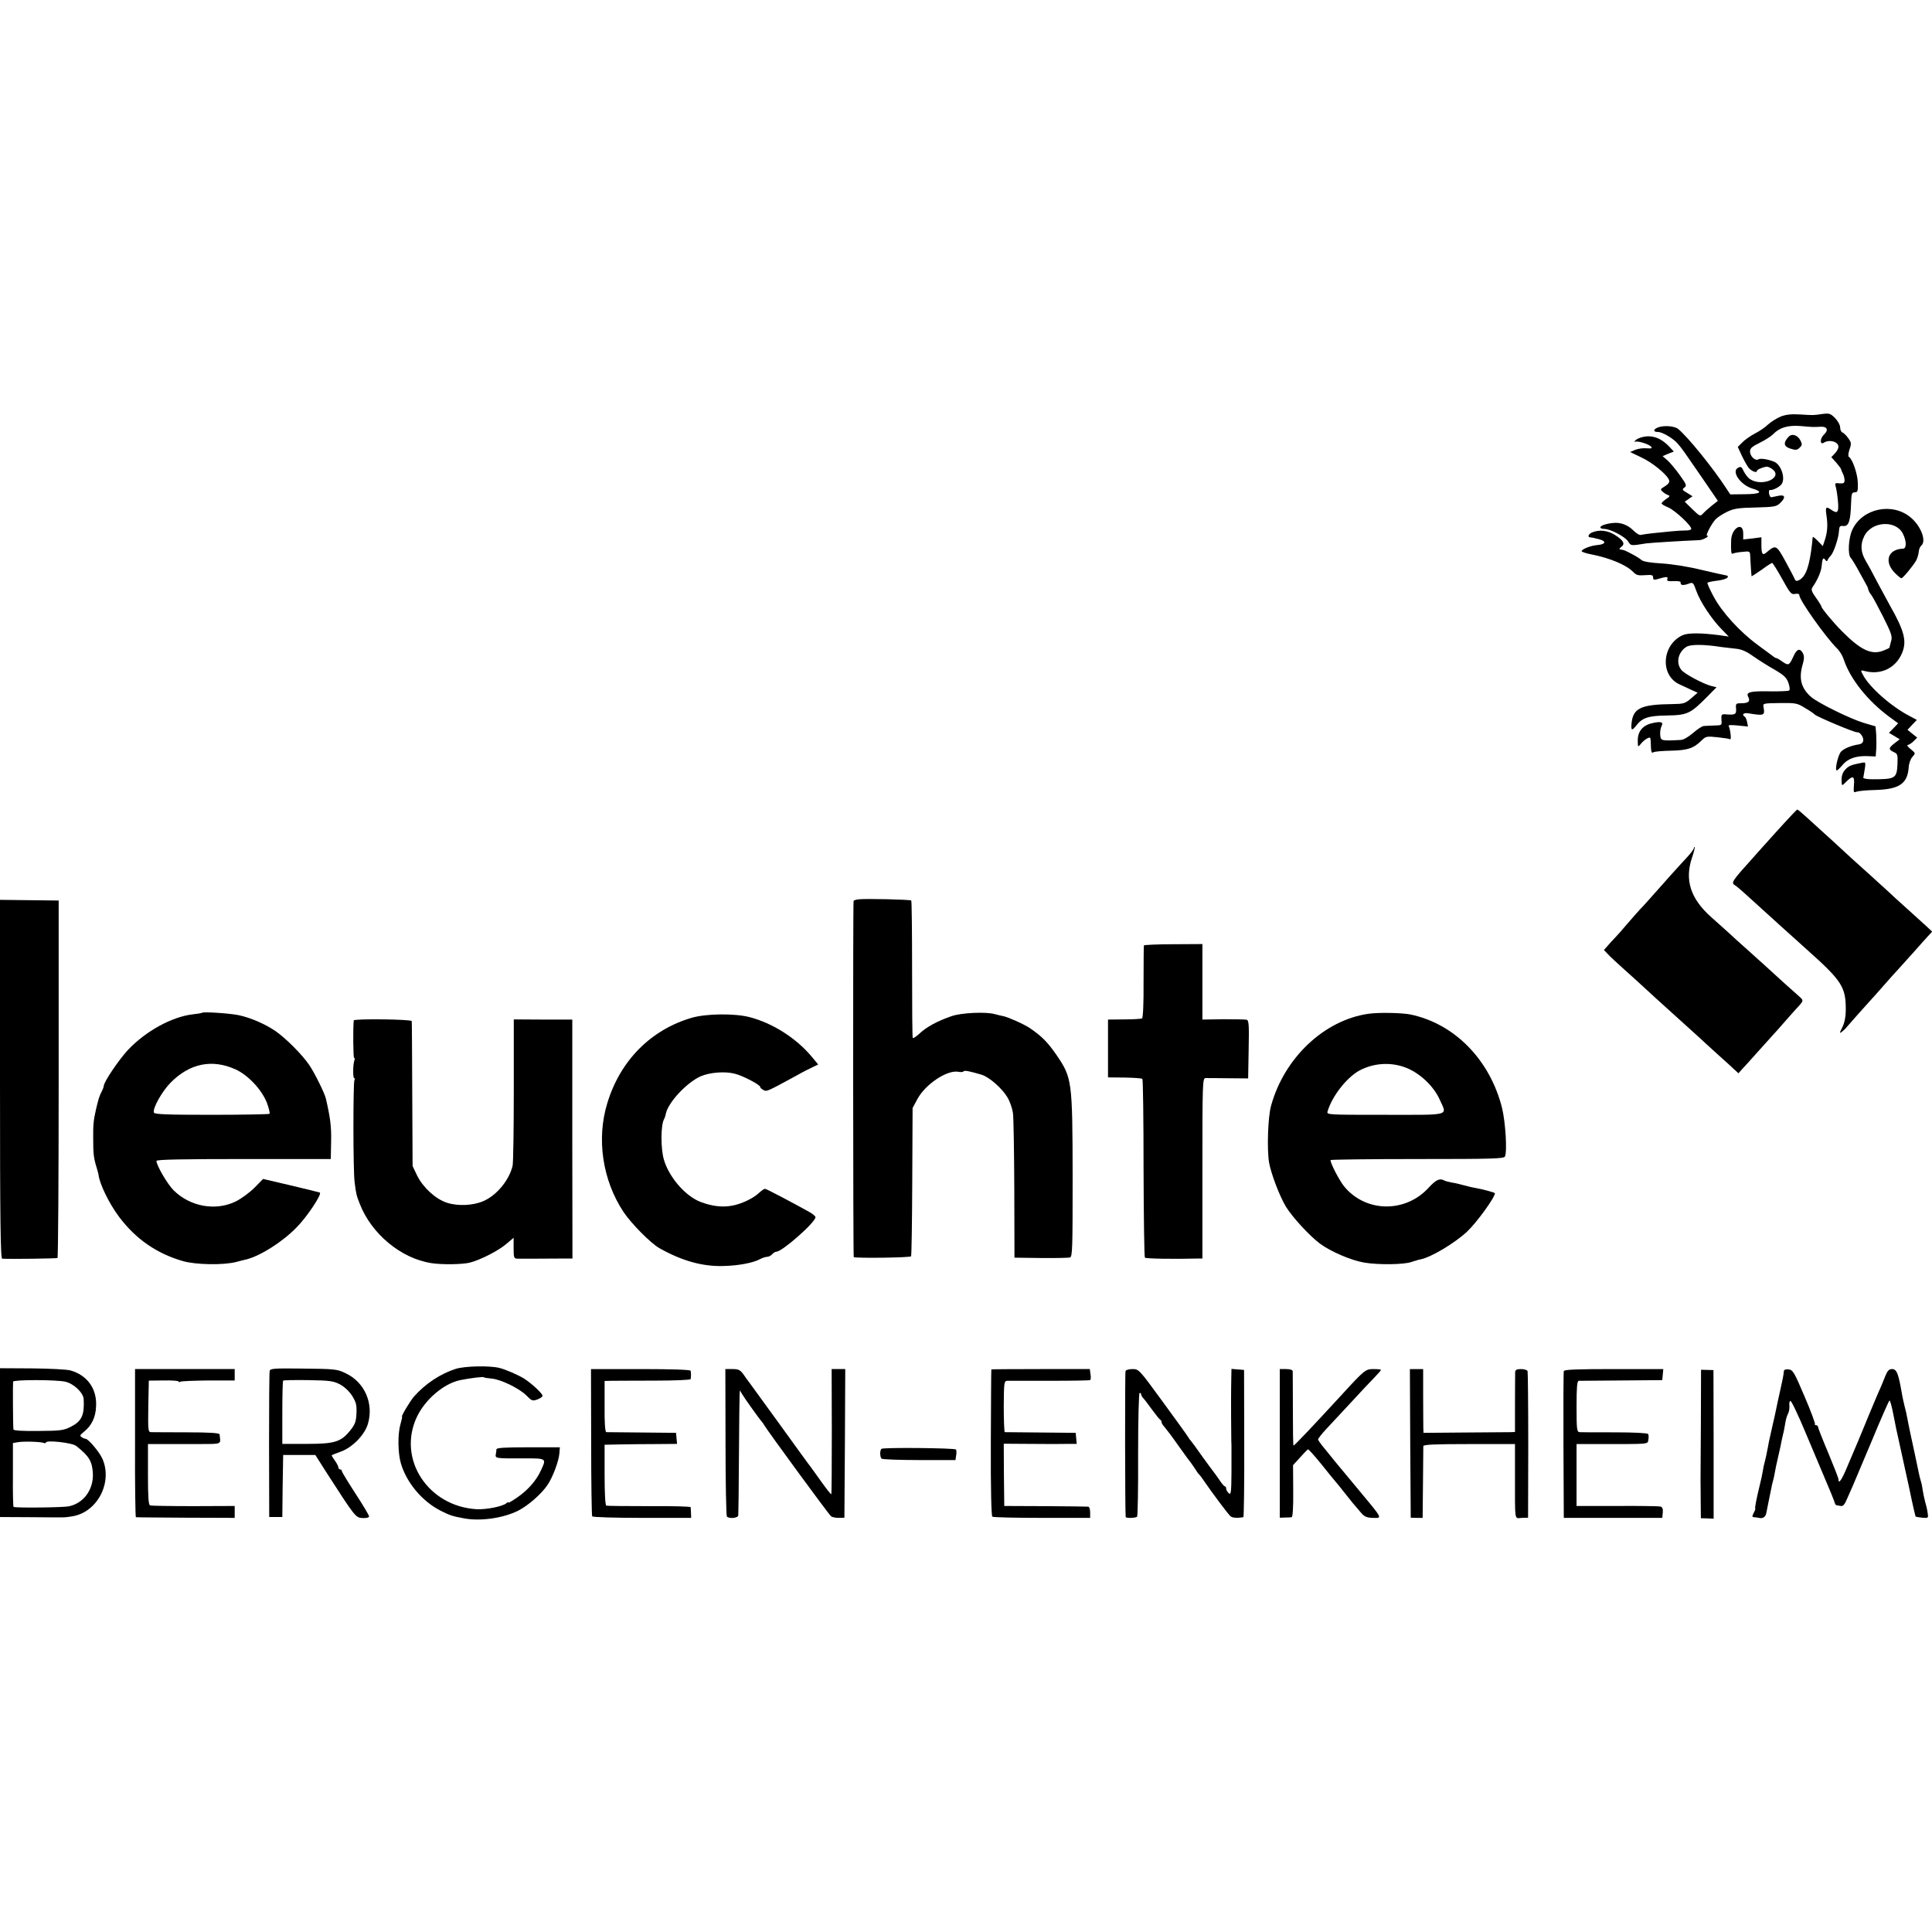 <?xml version="1.0" standalone="no"?>
<!DOCTYPE svg PUBLIC "-//W3C//DTD SVG 20010904//EN"
 "http://www.w3.org/TR/2001/REC-SVG-20010904/DTD/svg10.dtd">
<svg version="1.0" xmlns="http://www.w3.org/2000/svg"
 width="1136pt" height="1136pt" viewBox="0 0 1136 1136"
 preserveAspectRatio="xMidYMid meet">
<g transform="translate(0,1136) scale(0.1,-0.1)"
fill="#000000" stroke="none">
<path d="M10471 8911 c-24 -10 -57 -31 -75 -47 -17 -17 -53 -41 -79 -54 -26
-14 -59 -37 -73 -52 l-26 -26 25 -54 c14 -29 32 -60 39 -69 16 -19 48 -32 48
-19 0 8 28 21 57 26 6 1 21 -5 32 -13 70 -49 -53 -108 -128 -61 -12 7 -28 28
-37 45 -13 29 -18 32 -35 22 -40 -21 15 -100 83 -121 68 -20 52 -33 -41 -34
l-87 -1 -24 36 c-79 122 -230 307 -283 349 -23 18 -86 22 -120 8 -28 -12 -27
-26 2 -26 26 0 92 -39 118 -71 27 -32 29 -35 152 -214 l82 -120 -38 -30 c-20
-16 -44 -38 -52 -47 -13 -15 -18 -13 -60 28 l-45 44 23 16 23 16 -32 20 c-29
17 -31 20 -16 31 15 11 13 18 -26 72 -23 33 -56 72 -72 87 l-30 26 33 14 33
13 -28 30 c-35 36 -69 55 -109 59 -34 4 -82 -11 -92 -27 -3 -7 -3 -9 1 -5 10
8 76 -11 93 -27 10 -11 6 -13 -25 -11 -20 2 -50 -2 -67 -9 l-30 -13 65 -31
c67 -31 153 -102 164 -134 4 -12 -3 -23 -24 -36 -28 -17 -29 -19 -13 -33 10
-9 25 -17 33 -20 11 -3 7 -9 -13 -22 -15 -10 -27 -22 -27 -26 0 -4 17 -15 38
-23 41 -17 145 -114 136 -129 -3 -4 -17 -8 -32 -7 -15 0 -52 -2 -82 -5 -30 -3
-80 -8 -110 -11 -30 -3 -62 -8 -71 -10 -8 -3 -27 8 -44 25 -32 33 -76 50 -120
45 -42 -4 -75 -16 -75 -26 0 -5 10 -9 23 -9 36 0 121 -45 140 -73 17 -27 15
-27 107 -12 21 3 206 15 312 19 23 1 66 26 45 26 -10 0 26 70 50 96 10 11 40
31 67 44 41 20 68 24 169 26 108 3 122 5 143 25 35 33 32 52 -8 44 -18 -4 -37
-8 -43 -9 -5 0 -11 9 -13 22 -2 12 0 22 5 21 16 -4 62 20 71 38 20 37 -7 112
-46 128 -37 15 -81 22 -93 14 -18 -11 -49 18 -49 47 0 18 13 29 58 51 31 15
66 38 78 50 37 39 87 54 162 48 68 -6 72 -7 118 -4 39 2 47 -21 18 -47 -23
-22 -24 -62 0 -47 33 21 86 6 86 -24 0 -9 -9 -27 -21 -39 l-21 -22 29 -32 c15
-18 28 -35 28 -38 1 -4 5 -16 11 -27 6 -11 10 -29 10 -40 -1 -16 -7 -19 -30
-17 -26 3 -28 2 -22 -20 4 -12 10 -51 13 -85 6 -68 -2 -77 -43 -48 -28 19 -32
13 -24 -39 8 -53 5 -96 -10 -141 l-12 -36 -29 30 c-16 17 -30 27 -30 23 -1 -4
-3 -20 -4 -37 -15 -133 -36 -194 -75 -215 -16 -9 -22 -7 -28 7 -4 10 -29 57
-55 105 -52 95 -56 96 -110 50 -23 -20 -30 -11 -30 43 l0 46 -53 -7 -54 -6 0
36 c0 71 -68 33 -71 -40 -2 -64 0 -86 10 -79 6 3 30 8 55 10 44 5 46 4 47 -23
2 -46 7 -117 8 -120 0 -2 26 15 58 37 31 23 59 41 63 41 4 0 30 -42 59 -94 46
-84 54 -93 76 -88 16 3 25 0 25 -8 0 -28 152 -243 221 -312 15 -14 33 -43 40
-65 37 -114 141 -244 267 -337 l53 -39 -27 -28 -27 -28 32 -19 31 -19 -30 -23
c-36 -28 -37 -37 -5 -52 23 -10 24 -16 22 -71 -4 -84 -12 -89 -147 -89 -30 0
-54 4 -54 9 17 97 17 92 -8 88 -63 -12 -77 -18 -96 -38 -20 -21 -26 -42 -23
-81 1 -17 4 -16 27 8 39 38 50 34 45 -21 -3 -42 -2 -45 15 -38 11 4 60 9 111
10 141 4 189 37 196 133 1 23 11 50 22 62 19 21 19 21 -10 45 -17 13 -24 24
-17 25 6 0 22 10 34 22 l21 21 -29 23 -28 23 27 29 28 29 -43 23 c-108 56
-236 169 -274 242 -15 28 -15 29 12 22 94 -24 181 18 218 106 29 70 14 130
-72 281 -11 21 -44 81 -73 135 -28 55 -60 113 -70 129 -28 48 -31 95 -8 141
42 89 186 99 228 16 22 -44 22 -87 1 -88 -89 -3 -114 -76 -48 -143 17 -17 34
-31 38 -31 9 0 70 74 88 106 6 13 13 35 14 49 1 15 8 31 15 37 32 26 -2 116
-63 166 -108 90 -283 53 -342 -72 -23 -47 -29 -148 -9 -167 7 -8 30 -45 50
-83 21 -37 40 -73 44 -80 4 -6 8 -17 9 -24 2 -8 9 -21 17 -30 8 -10 39 -68 70
-129 50 -100 55 -116 46 -145 -5 -18 -9 -34 -9 -36 0 -2 -14 -9 -32 -16 -71
-30 -135 -1 -248 113 -51 51 -120 135 -120 144 0 4 -14 27 -32 52 -27 38 -30
49 -20 63 29 42 50 90 53 122 4 45 9 55 21 39 8 -11 11 -11 15 -1 2 7 11 18
18 25 17 18 46 103 48 144 2 28 5 33 26 30 31 -3 42 30 45 128 2 62 4 70 22
70 17 0 19 7 18 55 -1 52 -31 141 -53 154 -5 3 -3 22 4 43 12 34 11 41 -7 66
-11 16 -27 31 -34 34 -8 3 -14 16 -14 30 0 14 -13 37 -30 55 -27 27 -35 29
-73 24 -56 -8 -52 -8 -132 -3 -51 3 -82 0 -114 -12z"/>
<path d="M10516 8791 c-32 -35 -28 -57 12 -69 31 -10 39 -9 54 6 15 14 15 21
5 41 -17 34 -51 44 -71 22z"/>
<path d="M9363 8230 c-25 -10 -31 -30 -10 -30 6 0 29 -5 51 -11 44 -12 37 -30
-13 -34 -37 -3 -91 -24 -91 -36 0 -4 26 -13 58 -19 111 -22 205 -62 246 -104
17 -18 29 -21 69 -18 39 3 47 1 47 -13 0 -13 5 -16 23 -11 54 16 67 17 61 2
-5 -12 3 -15 38 -13 30 1 42 -2 40 -10 -2 -15 17 -17 50 -4 22 8 25 5 42 -43
22 -63 90 -166 148 -225 l43 -44 -55 8 c-107 14 -182 14 -214 1 -124 -54 -138
-236 -21 -290 19 -9 51 -23 71 -33 l36 -16 -38 -33 c-36 -31 -45 -33 -109 -34
-189 -2 -234 -24 -242 -117 -3 -40 3 -41 29 -8 35 45 72 57 183 58 117 2 135
11 234 111 l54 55 -29 7 c-46 11 -157 70 -177 94 -34 41 -21 104 28 136 24 16
102 16 210 -1 17 -2 52 -6 78 -9 36 -3 64 -15 106 -45 32 -22 88 -58 126 -79
56 -33 70 -47 81 -78 8 -24 9 -41 4 -44 -6 -4 -58 -6 -117 -5 -114 2 -139 -5
-123 -34 13 -25 0 -36 -40 -36 -33 0 -35 -2 -32 -32 2 -35 -5 -38 -66 -33 -19
1 -22 -3 -20 -32 3 -33 3 -33 -42 -34 -25 -1 -53 -2 -62 -3 -9 0 -38 -19 -63
-41 -27 -23 -57 -41 -73 -41 -114 -6 -117 -5 -120 29 -2 17 2 40 7 51 14 25
-1 31 -53 19 -56 -12 -86 -48 -86 -101 0 -41 1 -42 18 -21 9 12 26 26 37 32
18 9 20 7 21 -16 2 -67 4 -73 17 -65 6 4 53 8 103 9 97 2 133 14 179 60 25 24
30 26 93 19 37 -4 71 -9 75 -12 9 -5 1 62 -9 79 -3 5 18 6 54 2 l60 -6 -5 26
c-3 15 -9 29 -14 32 -19 11 -8 24 19 20 97 -16 101 -14 91 39 -4 19 2 20 96
21 95 1 102 0 150 -30 28 -16 52 -33 55 -37 10 -12 237 -108 251 -105 14 3 36
-26 35 -46 -1 -14 -9 -22 -26 -25 -46 -7 -87 -24 -105 -43 -18 -20 -38 -110
-25 -110 4 0 19 14 33 31 31 38 79 55 145 53 l51 -2 3 41 c2 23 1 63 0 89 l-4
47 -71 21 c-79 24 -268 117 -308 152 -60 53 -74 110 -48 196 8 29 8 44 0 61
-17 32 -36 26 -56 -19 -24 -53 -29 -55 -64 -31 -16 12 -32 21 -35 21 -4 0 -12
4 -19 10 -7 5 -48 36 -92 68 -105 77 -211 193 -260 286 -22 41 -38 77 -35 80
3 2 23 7 45 10 47 5 75 15 75 25 0 4 -6 8 -12 8 -7 1 -71 15 -143 32 -77 19
-173 34 -235 38 -68 4 -109 11 -118 20 -8 7 -33 23 -56 35 -42 22 -46 24 -68
27 -9 1 -7 6 5 15 24 18 14 37 -35 69 -43 28 -92 34 -135 17z"/>
<path d="M10489 6518 c-41 -45 -83 -91 -94 -104 -11 -12 -50 -55 -86 -96 -128
-142 -133 -149 -105 -165 7 -4 48 -39 90 -78 123 -112 234 -212 332 -300 206
-184 228 -219 227 -357 0 -36 -7 -71 -20 -98 -17 -33 -18 -38 -4 -28 9 7 18
16 21 19 6 8 116 132 150 169 14 15 48 53 75 84 28 32 66 75 85 95 19 21 60
67 92 102 31 35 68 77 83 93 l26 28 -34 32 c-19 17 -72 65 -117 106 -46 41
-93 84 -104 95 -12 11 -61 56 -110 100 -49 44 -99 89 -111 100 -20 19 -170
157 -266 243 -25 23 -48 42 -51 42 -3 0 -38 -37 -79 -82z"/>
<path d="M9960 6374 c0 -6 -16 -28 -36 -50 -20 -21 -66 -72 -103 -113 -133
-150 -156 -176 -176 -196 -11 -12 -45 -50 -75 -85 -30 -36 -64 -74 -75 -85
-11 -11 -30 -32 -42 -46 l-22 -25 23 -24 c12 -14 56 -54 96 -90 40 -36 88 -79
106 -96 30 -28 102 -94 263 -239 31 -27 80 -73 111 -101 30 -28 75 -68 99 -90
24 -21 54 -49 68 -62 l25 -23 21 24 c12 12 51 56 87 96 36 40 76 85 90 100 14
15 50 55 80 90 30 34 65 74 78 87 27 31 27 32 0 56 -21 18 -150 134 -207 187
-14 13 -59 53 -100 90 -41 36 -89 80 -106 96 -18 17 -65 58 -104 93 -122 109
-157 220 -111 352 10 30 17 57 14 59 -2 2 -4 0 -4 -5z"/>
<path d="M5048 6072 c-16 -2 -28 -6 -29 -10 -4 -26 -3 -2092 1 -2094 22 -7
332 -3 337 5 3 5 6 204 7 441 l2 431 29 54 c48 87 174 171 240 159 14 -3 28
-2 30 2 5 8 34 2 106 -19 46 -14 122 -81 153 -134 14 -23 28 -64 32 -91 4 -28
7 -230 8 -450 l1 -401 155 -2 c85 -1 162 1 171 3 15 4 16 49 16 477 -1 563 -3
579 -95 714 -52 75 -86 110 -157 158 -32 22 -126 64 -155 70 -10 2 -33 7 -51
12 -53 15 -198 8 -254 -12 -82 -28 -148 -64 -187 -101 -20 -19 -39 -31 -41
-27 -3 5 -4 187 -4 406 0 218 -2 400 -5 402 -6 6 -267 12 -310 7z"/>
<path d="M0 5015 c0 -837 3 -1055 13 -1056 53 -3 319 1 325 4 4 3 7 477 7
1054 l0 1048 -173 2 -172 2 0 -1054z"/>
<path d="M6726 5801 c-1 -3 -2 -100 -2 -214 1 -126 -3 -211 -9 -215 -5 -3 -52
-6 -105 -6 l-95 -1 0 -170 0 -170 98 -1 c54 -1 101 -4 104 -8 4 -3 7 -240 7
-525 1 -286 4 -522 8 -526 6 -6 168 -9 316 -5 l22 0 0 530 c0 498 1 530 18
531 9 0 70 0 134 -1 l117 -1 3 171 c3 145 1 171 -12 174 -8 2 -70 3 -137 3
l-123 -2 0 222 0 222 -170 -1 c-94 0 -172 -4 -174 -7z"/>
<path d="M1188 5405 c-1 -2 -25 -6 -53 -9 -124 -14 -279 -99 -384 -211 -54
-59 -141 -187 -141 -211 0 -5 -6 -21 -14 -36 -12 -23 -18 -43 -32 -103 -14
-61 -17 -93 -16 -170 0 -92 3 -115 21 -173 5 -18 10 -35 10 -37 5 -54 63 -173
122 -251 98 -130 221 -215 374 -259 75 -22 239 -25 315 -5 30 8 57 15 60 15
83 22 210 102 293 187 63 63 154 201 137 206 -5 2 -82 21 -171 42 l-162 38
-51 -52 c-28 -28 -78 -65 -111 -81 -118 -57 -267 -30 -364 66 -37 37 -101 147
-101 173 0 8 149 11 513 11 l512 0 2 103 c2 89 -5 141 -31 253 -8 33 -66 150
-97 196 -41 61 -140 160 -200 201 -62 42 -146 78 -216 93 -54 11 -207 21 -215
14z m195 -332 c76 -34 157 -121 187 -199 11 -31 18 -59 15 -63 -3 -3 -157 -6
-340 -6 -268 0 -336 3 -340 13 -9 24 48 126 100 178 111 111 241 138 378 77z"/>
<path d="M8046 5399 c-260 -37 -495 -260 -572 -540 -19 -67 -25 -256 -12 -335
12 -66 62 -198 99 -259 37 -61 141 -174 201 -218 64 -47 183 -98 260 -111 83
-14 236 -12 278 4 3 1 10 3 15 5 6 1 12 3 15 4 3 2 13 4 22 6 61 11 202 96
273 162 57 53 165 202 165 227 0 4 -74 24 -110 30 -14 2 -45 9 -70 16 -25 7
-58 15 -75 17 -16 3 -37 8 -45 13 -26 13 -47 3 -91 -45 -136 -147 -366 -145
-493 6 -30 35 -88 148 -82 158 2 3 232 6 511 6 443 0 508 2 514 15 14 28 3
204 -17 285 -71 283 -279 496 -539 550 -52 10 -184 13 -247 4z m213 -314 c85
-30 171 -110 207 -192 43 -96 71 -88 -321 -88 -340 0 -345 0 -339 20 26 88
109 195 183 238 81 45 181 54 270 22z"/>
<path d="M4069 5376 c-242 -70 -422 -252 -498 -502 -65 -211 -28 -454 95 -640
46 -69 160 -184 211 -213 133 -75 255 -109 378 -105 86 2 172 18 213 40 15 8
34 14 43 14 9 0 22 7 29 15 7 8 18 15 25 15 34 0 230 173 230 203 0 6 -16 19
-35 30 -104 58 -254 137 -262 137 -5 0 -21 -11 -36 -25 -34 -32 -102 -64 -156
-74 -58 -11 -118 -4 -185 21 -90 34 -186 144 -217 248 -20 67 -19 207 1 240 3
5 8 19 10 31 13 66 122 183 204 220 54 24 147 31 204 15 47 -12 147 -65 147
-77 0 -5 8 -13 19 -18 19 -11 20 -10 195 85 33 19 76 41 94 49 l33 16 -35 42
c-91 111 -233 202 -371 237 -88 22 -251 20 -336 -4z"/>
<path d="M2080 5360 c-5 -54 -3 -220 2 -220 4 0 5 -6 2 -14 -9 -23 -10 -106
-1 -106 5 0 5 -5 1 -11 -8 -14 -8 -530 1 -599 9 -73 11 -79 31 -130 69 -176
242 -319 419 -347 63 -10 186 -8 228 3 65 17 170 71 217 112 l40 34 0 -61 c0
-56 2 -61 23 -62 22 0 181 0 272 1 l51 0 -1 703 0 702 -172 0 -172 1 0 -416
c0 -229 -3 -429 -7 -445 -20 -84 -93 -173 -171 -207 -61 -27 -151 -31 -215
-10 -66 21 -140 89 -175 159 l-27 57 -2 420 c-1 232 -2 426 -3 432 -1 11 -341
15 -341 4z"/>
<path d="M2679 3311 c-90 -29 -178 -87 -245 -163 -22 -25 -78 -118 -70 -118 2
0 -2 -19 -9 -43 -17 -57 -16 -169 2 -231 33 -113 124 -223 234 -279 55 -28 72
-33 144 -46 96 -16 226 3 313 47 57 29 135 97 171 150 30 44 66 138 70 185 l3
37 -186 0 c-142 0 -186 -3 -187 -12 0 -7 -2 -21 -4 -30 -4 -23 3 -24 153 -23
148 0 146 2 113 -70 -27 -59 -75 -115 -137 -158 -30 -21 -54 -35 -54 -32 0 4
-7 2 -14 -5 -23 -18 -117 -37 -174 -34 -285 17 -466 294 -352 540 48 104 159
199 256 219 60 12 134 21 139 17 2 -3 23 -6 46 -8 55 -5 161 -57 204 -99 31
-32 36 -34 64 -24 17 6 31 16 31 22 0 13 -64 73 -110 102 -35 21 -107 53 -145
62 -58 14 -202 11 -256 -6z"/>
<path d="M0 2878 l0 -438 188 -1 c219 -2 188 -2 236 5 148 23 240 199 178 339
-18 40 -83 117 -99 117 -5 0 -15 4 -23 10 -12 7 -10 12 12 30 46 36 71 86 73
152 5 103 -52 182 -151 210 -22 6 -123 11 -226 12 l-188 1 0 -437z m383 358
c50 -11 106 -64 109 -102 5 -95 -11 -130 -75 -163 -44 -22 -60 -24 -193 -25
-92 -1 -144 2 -145 9 -3 27 -4 271 -2 281 4 12 247 12 306 0z m-127 -360 c8
-3 14 -2 14 2 0 16 155 -1 178 -20 76 -60 94 -90 98 -161 5 -95 -54 -176 -141
-194 -31 -7 -298 -10 -325 -4 -3 1 -5 85 -4 188 l0 188 29 5 c34 6 132 3 151
-4z"/>
<path d="M1586 3300 c-3 -8 -4 -205 -4 -437 l1 -423 38 0 39 0 2 183 3 182 94
0 95 0 70 -110 c165 -256 167 -259 209 -261 22 -1 37 3 37 10 0 6 -36 67 -80
134 -44 68 -80 127 -80 132 0 6 -4 10 -10 10 -5 0 -10 5 -10 11 0 6 -9 24 -21
41 -12 16 -20 30 -18 32 2 1 26 11 54 21 68 25 139 98 158 162 36 120 -19 246
-130 298 -51 25 -62 26 -266 28 -152 2 -178 0 -181 -13z m413 -80 c27 -15 54
-40 72 -68 23 -37 27 -53 25 -102 -2 -48 -8 -65 -36 -100 -54 -68 -91 -80
-257 -80 l-143 0 0 183 c0 101 2 186 5 189 3 3 69 4 148 3 126 -2 147 -5 186
-25z"/>
<path d="M794 2875 c-1 -239 2 -436 5 -436 3 -1 135 -2 294 -3 l287 -1 0 35 0
35 -242 -1 c-134 0 -249 2 -255 4 -10 3 -13 49 -13 182 l0 179 78 0 c42 0 138
0 213 0 150 1 137 -5 130 57 -1 8 -58 12 -193 12 -106 0 -201 1 -211 1 -16 1
-17 13 -15 152 l3 151 88 1 c48 1 87 -2 87 -6 0 -5 5 -5 11 -1 6 3 80 6 165 7
l154 0 0 33 0 34 -293 0 -293 0 0 -435z"/>
<path d="M3476 2882 c0 -236 3 -433 6 -438 4 -5 130 -9 294 -9 l288 0 -1 28
c-1 15 -1 30 -2 35 -1 4 -110 7 -243 6 -134 0 -248 1 -253 3 -6 2 -10 70 -10
181 l0 177 95 2 c52 1 148 2 213 2 l118 1 -3 33 -3 32 -200 2 c-110 1 -205 2
-210 2 -7 1 -11 56 -10 151 l0 150 40 1 c22 0 136 1 253 1 117 0 213 4 213 9
1 5 2 16 2 24 0 8 -1 20 -2 25 -1 6 -106 10 -293 10 l-293 0 1 -428z"/>
<path d="M4266 2880 c0 -237 4 -433 8 -437 14 -15 66 -9 67 7 1 8 3 168 4 355
1 187 3 349 4 360 l2 20 11 -20 c11 -20 108 -156 118 -165 3 -3 10 -13 15 -22
20 -34 378 -523 391 -533 6 -6 27 -10 46 -10 l33 1 3 437 2 437 -40 0 -40 0 1
-366 c0 -201 -1 -368 -3 -370 -2 -2 -26 28 -54 67 -27 38 -57 80 -66 92 -10
12 -94 128 -187 257 -94 129 -174 240 -178 245 -5 6 -19 25 -31 43 -20 27 -29
32 -65 32 l-42 0 1 -430z"/>
<path d="M5829 3308 c-1 -2 -2 -196 -3 -431 -1 -277 3 -431 9 -435 6 -4 137
-7 293 -7 l282 0 0 32 c0 19 -5 34 -12 34 -7 1 -121 2 -253 3 l-240 1 -2 183
-1 183 161 -1 c89 -1 186 -1 215 0 l53 0 -3 33 -3 32 -205 2 c-113 1 -208 2
-212 2 -3 1 -6 69 -6 151 1 145 2 150 22 151 12 0 124 0 251 0 126 0 232 2
235 4 4 2 5 18 2 35 l-4 30 -289 0 c-159 0 -290 -1 -290 -2z"/>
<path d="M6618 3298 c-4 -11 -3 -843 1 -858 2 -8 59 -6 67 2 4 4 7 170 6 368
0 203 4 360 9 360 5 0 9 -4 9 -9 0 -5 6 -16 13 -23 7 -7 30 -38 52 -68 22 -30
43 -56 47 -58 5 -2 8 -9 8 -14 0 -6 7 -18 16 -27 8 -9 44 -56 79 -106 35 -49
68 -95 73 -100 5 -6 17 -24 28 -40 10 -17 21 -32 25 -35 4 -3 17 -21 30 -40
51 -74 142 -196 155 -206 11 -9 39 -11 75 -5 3 1 6 196 5 434 l-1 432 -37 3
-37 3 -1 -48 c0 -26 -1 -55 -1 -63 -1 -42 0 -298 1 -315 1 -11 1 -27 1 -35 0
-8 0 -75 0 -149 -1 -118 -3 -132 -16 -121 -8 7 -15 19 -15 26 0 8 -3 14 -7 14
-5 0 -19 17 -33 38 -14 20 -27 39 -30 42 -3 3 -34 46 -70 95 -35 50 -66 92
-69 95 -4 3 -10 13 -16 22 -5 9 -73 103 -149 207 -138 189 -140 191 -177 191
-21 0 -39 -5 -41 -12z"/>
<path d="M7525 2873 l0 -437 30 1 c17 0 35 1 40 2 6 1 10 59 9 154 l-1 152 41
45 c22 25 43 46 47 48 3 1 37 -36 75 -83 38 -48 79 -98 92 -113 13 -15 35 -43
50 -62 15 -19 37 -46 48 -60 12 -14 33 -38 46 -54 21 -24 33 -30 71 -31 56 -1
61 -10 -93 175 -66 80 -126 152 -133 160 -7 8 -31 38 -54 67 -24 28 -43 55
-43 59 0 5 21 32 46 59 26 28 92 99 148 159 55 60 118 127 139 148 20 21 37
40 37 43 0 3 -20 5 -44 5 -46 0 -53 -5 -182 -146 -183 -199 -283 -304 -288
-304 -3 0 -4 96 -4 213 0 116 -1 218 -1 225 -1 7 -16 12 -39 12 l-37 0 0 -437z"/>
<path d="M8292 2873 l3 -437 35 -1 35 0 2 205 c1 113 2 210 2 217 1 9 66 12
270 12 l269 0 0 -177 c0 -288 -4 -259 39 -257 l38 1 1 424 c0 234 -2 431 -4
438 -2 6 -19 12 -38 12 -25 0 -34 -4 -35 -17 0 -10 -1 -93 -1 -185 l0 -168
-27 -1 c-14 0 -135 -1 -269 -2 l-242 -2 -1 30 c0 17 -1 101 -1 188 l0 157 -39
0 -39 0 2 -437z"/>
<path d="M9195 3298 c-2 -7 -3 -204 -2 -438 l2 -425 290 0 289 0 3 31 c2 23
-2 33 -15 36 -9 2 -124 4 -254 3 l-238 0 0 182 0 182 118 0 c317 0 299 -2 304
25 3 14 2 29 -1 34 -4 6 -85 10 -196 10 -104 0 -198 0 -207 1 -16 1 -18 15
-18 151 0 113 3 150 13 151 6 0 120 1 252 2 l239 2 3 33 3 32 -290 0 c-224 0
-292 -3 -295 -12z"/>
<path d="M10001 2991 c-1 -174 -2 -325 -2 -336 0 -11 1 -65 1 -121 l1 -101 38
-1 37 -2 0 437 -1 437 -37 1 -36 1 -1 -315z"/>
<path d="M10489 3298 c-1 -19 -8 -54 -24 -125 -8 -35 -17 -76 -20 -92 -3 -16
-14 -67 -25 -113 -10 -46 -22 -96 -24 -113 -9 -47 -15 -75 -20 -93 -3 -9 -8
-33 -11 -52 -3 -19 -10 -53 -16 -75 -23 -95 -32 -143 -28 -147 1 -2 -3 -13
-10 -25 -9 -18 -9 -23 1 -24 7 0 23 -2 35 -5 21 -3 35 8 39 31 1 6 7 35 13 65
6 30 13 65 16 78 2 13 6 31 9 40 3 9 8 32 11 49 3 18 12 63 21 100 9 38 18 79
20 93 3 14 7 32 9 40 3 8 7 33 11 55 3 22 10 47 14 55 4 8 8 18 9 23 1 4 2 10
2 15 1 4 1 14 0 24 -1 9 2 19 6 21 5 3 44 -78 87 -181 43 -103 98 -232 121
-287 24 -55 46 -110 50 -122 3 -13 9 -23 13 -24 4 0 15 -2 25 -4 14 -3 24 9
38 43 11 26 26 60 34 77 7 16 57 135 111 263 53 128 100 235 104 237 4 2 15
-40 25 -93 10 -53 20 -101 22 -107 2 -9 57 -258 68 -310 22 -107 37 -170 39
-173 2 -1 20 -4 39 -6 34 -3 36 -2 32 23 -1 14 -8 46 -15 69 -6 24 -13 56 -15
72 -2 16 -6 38 -10 49 -3 11 -8 28 -10 38 -7 34 -46 218 -55 258 -5 22 -11 56
-15 75 -3 19 -11 53 -17 75 -5 22 -12 51 -14 65 -21 123 -31 150 -59 150 -18
0 -27 -10 -40 -42 -9 -24 -23 -56 -30 -73 -8 -16 -37 -86 -66 -155 -28 -69
-57 -138 -64 -155 -7 -16 -32 -76 -56 -132 -38 -93 -59 -125 -59 -91 0 7 -27
76 -60 155 -33 78 -60 147 -60 152 0 6 -5 11 -12 11 -6 0 -9 2 -6 5 3 3 -24
77 -61 163 -61 144 -69 157 -94 160 -17 2 -27 -2 -28 -10z"/>
<path d="M5183 2841 c-10 -8 -10 -48 1 -58 4 -4 104 -8 221 -8 l213 0 4 27 c3
15 2 31 -1 35 -7 9 -426 13 -438 4z"/>
</g>
</svg>
